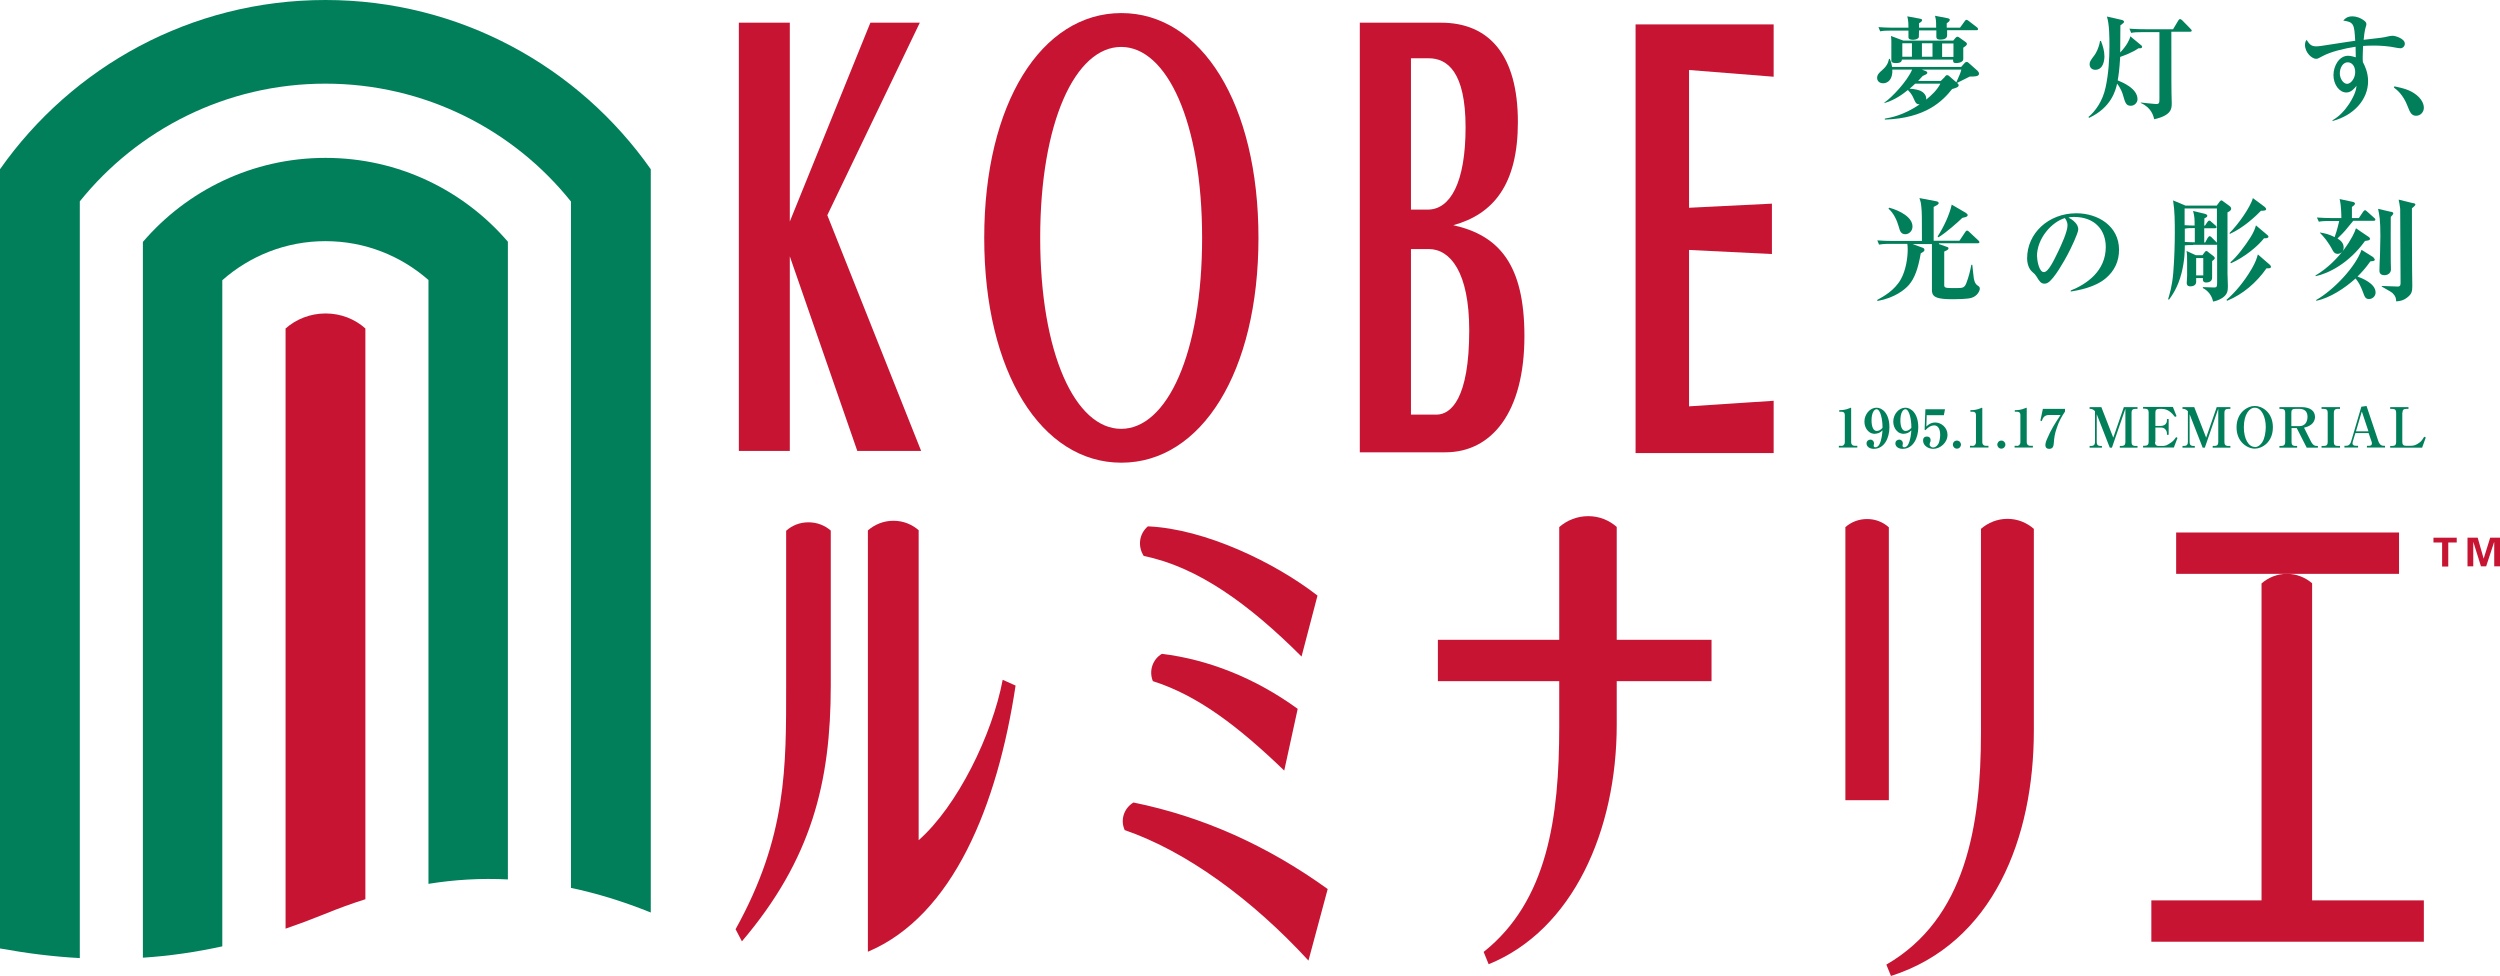 <?xml version="1.0" encoding="UTF-8"?><svg id="uuid-e2f77a85-29f7-45ee-97d7-db9dbd6cf207" xmlns="http://www.w3.org/2000/svg" width="130" height="50.74" viewBox="0 0 130 50.74"><defs><style>.uuid-651bb8cb-ef17-408c-818c-10ad71394ba2{fill:#007f5a;}.uuid-1b7fd368-ab0e-4c56-b055-2f11f92ed998{fill:#c71432;}</style></defs><g id="uuid-6fed3865-e576-484c-bb0d-c304ceff5bf1"><path class="uuid-1b7fd368-ab0e-4c56-b055-2f11f92ed998" d="M126.54,28.21h.45v1.25h.32v-1.25h.44v-.25h-1.21v.25Z"/><path class="uuid-1b7fd368-ab0e-4c56-b055-2f11f92ed998" d="M129.28,29.45h-.27l-.4-1.28h0v1.28h-.3v-1.49h.53l.31,1.09h0l.34-1.09h.51v1.49h-.3v-1.28h0s-.42,1.28-.42,1.28Z"/><polygon class="uuid-1b7fd368-ab0e-4c56-b055-2f11f92ed998" points="41.07 11.52 41.07 1.18 38.42 1.18 38.42 23.45 41.07 23.45 41.07 13.33 44.58 23.45 47.9 23.45 43.02 11.19 47.83 1.18 45.26 1.18 41.07 11.52"/><path class="uuid-1b7fd368-ab0e-4c56-b055-2f11f92ed998" d="M51.18,12.37c0-6.98,2.97-11.69,7.13-11.69s7.13,4.71,7.13,11.69-2.97,11.69-7.13,11.69-7.13-4.71-7.13-11.69ZM58.3,22.3c2.38,0,4.21-3.91,4.21-9.93s-1.83-9.93-4.21-9.93-4.21,3.91-4.21,9.93,1.83,9.93,4.21,9.93Z"/><path class="uuid-1b7fd368-ab0e-4c56-b055-2f11f92ed998" d="M70.7,1.18h4.23c2.49,0,4,1.66,4,5.17,0,3.25-1.28,4.79-3.36,5.36,2.38.53,3.7,2.04,3.7,5.77,0,3.96-1.7,6.04-4.11,6.04h-4.45V1.18ZM73.36,10.9h.88c1.18,0,1.97-1.41,1.97-4.28s-.94-3.59-1.92-3.59h-.92v7.87ZM73.36,21.56h1.34c.75,0,1.7-.83,1.7-4.38,0-3.02-.98-4.23-2.11-4.23h-.92v8.61Z"/><polygon class="uuid-1b7fd368-ab0e-4c56-b055-2f11f92ed998" points="85.05 23.56 92.23 23.56 92.23 20.84 87.83 21.13 87.83 3.64 92.23 3.99 92.23 1.27 85.05 1.27 85.05 23.56"/><polygon class="uuid-1b7fd368-ab0e-4c56-b055-2f11f92ed998" points="87.27 12.97 92.14 13.21 92.14 10.59 87.27 10.83 87.27 12.97"/><rect class="uuid-1b7fd368-ab0e-4c56-b055-2f11f92ed998" x="74.77" y="33.27" width="14.23" height="2.15"/><rect class="uuid-1b7fd368-ab0e-4c56-b055-2f11f92ed998" x="113.16" y="27.69" width="11.59" height="2.15"/><rect class="uuid-1b7fd368-ab0e-4c56-b055-2f11f92ed998" x="111.87" y="46.82" width="14.17" height="2.15"/><path class="uuid-651bb8cb-ef17-408c-818c-10ad71394ba2" d="M4.15,10.47c3-3.73,7.61-6.12,12.77-6.12s9.78,2.39,12.77,6.13v35.69c1.33.28,2.71.7,4.15,1.28V8.8C30.1,3.48,23.92,0,16.92,0S3.74,3.48,0,8.8v40.52c1.44.26,2.81.43,4.15.5V10.47Z"/><path class="uuid-651bb8cb-ef17-408c-818c-10ad71394ba2" d="M16.92,8.21c-3.8,0-7.2,1.7-9.49,4.37v37.22c1.39-.09,2.76-.29,4.13-.59V14.57c1.43-1.26,3.3-2.03,5.36-2.03s3.92.76,5.36,2.02v31.4c1.36-.22,2.72-.3,4.13-.23V12.57c-2.29-2.67-5.69-4.36-9.48-4.36Z"/><path class="uuid-1b7fd368-ab0e-4c56-b055-2f11f92ed998" d="M14.84,17.09c.55-.49,1.29-.79,2.09-.79s1.52.29,2.07.78v29.68c-.7.22-1.41.48-2.12.77-.69.28-1.36.53-2.03.76v-31.2Z"/><path class="uuid-1b7fd368-ab0e-4c56-b055-2f11f92ed998" d="M47.78,27.58c-.35-.31-.81-.5-1.32-.5s-.97.19-1.33.5c0,1.97,0,21.91,0,21.91,4.43-1.87,6.74-7.61,7.68-13.84l-.67-.3c-.54,2.86-2.36,6.57-4.37,8.34v-16.11Z"/><path class="uuid-1b7fd368-ab0e-4c56-b055-2f11f92ed998" d="M117.6,30.34c.35-.31.82-.5,1.32-.5s.96.19,1.31.49v16.63h-2.63v-16.63Z"/><path class="uuid-1b7fd368-ab0e-4c56-b055-2f11f92ed998" d="M103.01,27.5c.37-.32.85-.52,1.38-.52s1,.2,1.37.52c0,2.24,0,6.83,0,10.49,0,5.59-2.11,11.06-7.43,12.76l-.24-.59c4.13-2.39,4.92-7.22,4.92-12.06,0-3.58,0-8.21,0-10.59Z"/><path class="uuid-1b7fd368-ab0e-4c56-b055-2f11f92ed998" d="M95.95,27.42c.3-.27.7-.43,1.14-.43s.83.16,1.13.43v14.19h-2.26v-14.19Z"/><path class="uuid-1b7fd368-ab0e-4c56-b055-2f11f92ed998" d="M81.09,27.4c.4-.35.93-.56,1.5-.56s1.08.21,1.48.56v10.28c0,5.51-2.28,10.68-6.66,12.46l-.26-.64c3.32-2.64,3.93-6.98,3.93-11.7v-10.39Z"/><path class="uuid-1b7fd368-ab0e-4c56-b055-2f11f92ed998" d="M43.2,27.59c-.31-.27-.71-.43-1.16-.43s-.85.16-1.16.44c0,1.77,0,3.75,0,8.02s.05,7.87-2.63,12.7l.33.63c3.62-4.26,4.62-8.26,4.62-13.31v-8.03Z"/><path class="uuid-1b7fd368-ab0e-4c56-b055-2f11f92ed998" d="M59.47,28.91c2.8.56,5.49,2.51,8.21,5.23l.83-3.17c-2.19-1.7-5.83-3.47-8.82-3.6-.21.18-.36.43-.4.72-.04.29.03.58.18.81Z"/><path class="uuid-1b7fd368-ab0e-4c56-b055-2f11f92ed998" d="M59.95,35.42c2.33.74,4.43,2.34,6.83,4.65l.7-3.21c-2.23-1.62-4.68-2.57-7.06-2.86-.23.13-.41.35-.5.62-.09.27-.07.56.03.8Z"/><path class="uuid-1b7fd368-ab0e-4c56-b055-2f11f92ed998" d="M58.47,43.16c3.19,1.09,6.64,3.6,9.57,6.79l1-3.72c-3.17-2.28-6.52-3.77-10.1-4.5-.23.14-.41.35-.5.62-.09.27-.07.56.04.8Z"/><path class="uuid-651bb8cb-ef17-408c-818c-10ad71394ba2" d="M98,6.17c.31-.05.98-.17,1.82-.74-.16-.01-.2-.05-.32-.33-.05-.11-.1-.22-.29-.42-.2.16-.63.51-1.22.68v-.03c.38-.25,1.19-1.11,1.44-1.71h-1.03c0,.06,0,.1,0,.16-.04.45-.31.55-.48.55-.19,0-.31-.12-.31-.28,0-.17.12-.28.25-.39.23-.2.32-.36.37-.6h.04c.06.14.09.23.12.42h3.59l.16-.18s.06-.08.12-.08c.05,0,.09.03.12.06l.45.4s.08.08.08.15c0,.16-.27.15-.48.15-.16.08-.64.32-.66.33h-.01c.06.04.09.08.09.13,0,.1-.2.15-.34.19-.49.62-1.37,1.52-3.5,1.59v-.05ZM100.68,1.43c0-.36-.01-.42-.06-.61l.67.13s.1.02.1.08c0,.06-.08.13-.16.18v.23h.69l.24-.33s.05-.08.09-.08.07.02.11.05l.44.34s.06.05.06.09c0,.06-.05.06-.09.06h-1.52c0,.1,0,.21,0,.27,0,.2-.24.22-.34.22-.09,0-.22,0-.22-.15,0-.06,0-.22,0-.33h-.9c0,.06-.01.26-.01.34,0,.07-.12.15-.3.15-.17,0-.24-.05-.24-.12,0-.12,0-.3,0-.36h-.84c-.35,0-.48.01-.63.04l-.09-.22c.36.03.77.03.83.03h.73c0-.17,0-.35-.06-.59l.65.12c.05.01.12.02.12.08,0,.07-.13.14-.16.16v.23h.89ZM101.56,2.12l.1-.12s.07-.09.12-.09.08.02.13.06l.31.22s.06.05.06.09c0,.08-.09.13-.19.2v.59c0,.16-.23.21-.37.21s-.16-.05-.16-.15v-.03h-2.66c-.01.07-.03.18-.3.18s-.25-.1-.25-.17c0-.16,0-.83,0-.97,0-.13-.01-.19-.02-.27l.64.24h2.57ZM98.92,2.25v.7h.5v-.7h-.5ZM99.59,4.35c-.13.13-.19.17-.29.26.29.02.45.07.56.11.12.05.34.22.3.46.26-.21.56-.48.74-.83h-1.31ZM101.12,4c.07-.08.08-.09.13-.09.02,0,.06,0,.1.04l.38.33c.03-.07.16-.37.19-.44.04-.09.05-.16.07-.22h-2.05l.21.08s.07.03.07.08c0,.06-.04.08-.24.17-.11.12-.16.17-.24.26h1.18l.22-.22ZM99.94,2.25v.7h.55v-.7h-.55ZM101.58,2.96v-.7h-.59v.7h.59Z"/><path class="uuid-651bb8cb-ef17-408c-818c-10ad71394ba2" d="M108.59,6.09c.37-.3.75-.84.9-1.54.16-.74.2-1.5.2-2.16,0-.46,0-1.11-.13-1.53l.79.18s.1.03.1.09c0,.05-.02.06-.19.19,0,.31,0,.69-.01,1.41.35-.37.49-.67.53-.84l.58.48s.03.04.03.06c0,.1-.13.08-.19.08-.33.23-.76.38-.95.45-.04.68-.09,1.01-.13,1.22.22.09,1.03.41,1.03.98,0,.17-.15.34-.35.34-.24,0-.29-.15-.4-.54-.02-.08-.1-.34-.31-.61-.08.35-.3,1.24-1.46,1.78l-.02-.04ZM109.25,2.13c.1.26.18.52.18.8,0,.19-.05.7-.48.7-.17,0-.29-.12-.29-.29,0-.13.05-.2.26-.48.06-.08.23-.37.28-.73h.05ZM111.31,5.33c.13.01.69.08.8.08.18,0,.18-.06.18-.3,0-1.6,0-1.78,0-3.44h-.84c-.35,0-.48.01-.63.04l-.09-.22c.36.03.77.03.83.03h1.44l.27-.45s.05-.08.09-.08.09.05.11.06l.44.45c.05.05.06.07.06.09,0,.05-.05.06-.09.06h-.97c0,2.68,0,3.02.02,3.66v.07c0,.25,0,.62-.91.82-.04-.16-.14-.6-.69-.84v-.05Z"/><path class="uuid-651bb8cb-ef17-408c-818c-10ad71394ba2" d="M121.28,6.26c.38-.21.67-.55.87-.85.34-.53.37-.78.39-.95-.11.14-.28.35-.53.35-.36,0-.67-.41-.67-.9s.3-1.01.76-1.01c.15,0,.28.05.4.08,0-.12,0-.16-.01-.55-.59.09-1.3.26-1.72.49-.19.1-.25.14-.33.14-.21,0-.58-.31-.58-.73,0-.14.04-.19.08-.26.15.23.24.34.5.34.12,0,.16,0,1.16-.16.36-.06.69-.1.87-.13-.05-.85-.06-.97-.62-1.05.09-.1.2-.22.48-.22.19,0,.44.08.64.25.08.07.08.12.08.16,0,.04,0,.05-.04.17-.05.19-.09.47-.1.64.88-.1,1.05-.12,1.24-.17.09-.02.17-.04.27-.04.14,0,.63.15.63.41,0,.15-.12.24-.23.24-.07,0-.15-.02-.17-.02-.46-.1-.93-.12-1.2-.12s-.46.01-.57.02c0,.09-.02.33-.02.55,0,.13,0,.22.01.29.09.17.27.53.27.99,0,.94-.72,1.77-1.84,2.07l-.02-.05ZM121.67,3.81c0,.29.19.55.38.55.19,0,.42-.28.42-.61,0-.3-.16-.51-.39-.51-.24,0-.41.27-.41.58Z"/><path class="uuid-651bb8cb-ef17-408c-818c-10ad71394ba2" d="M124.51,4.49c.42.09.8.17,1.15.45.28.23.38.47.38.67s-.16.41-.4.41-.32-.17-.45-.51c-.23-.59-.55-.84-.71-.96l.03-.06Z"/><path class="uuid-651bb8cb-ef17-408c-818c-10ad71394ba2" d="M100.82,12.69l.37.13c.1.03.13.04.13.09,0,.06-.02.08-.22.17v1.75c0,.15.08.15.59.15.36,0,.46,0,.56-.26.12-.31.2-.63.26-.95h.05c.01.1.06.6.08.72.08.44.31.32.31.52,0,.1-.11.38-.44.48-.19.06-.73.07-.94.07-.79,0-1.08-.08-1.11-.42,0-.1,0-2.07,0-2.45h-1.01l.52.19c.08.03.1.06.1.12,0,.07-.09.12-.19.17-.14.81-.32,1.3-.62,1.65-.21.24-.73.67-1.63.83l-.02-.05c.31-.17.91-.49,1.24-1.09.25-.45.35-1.08.35-1.54,0-.15-.01-.23-.02-.29h-.84c-.4,0-.52.02-.63.04l-.09-.22c.27.02.55.03.83.03h1.49c0-1.26,0-1.46-.03-1.76-.02-.24-.05-.33-.1-.47l.85.16c.12.02.15.06.15.1,0,.06-.03.08-.26.2v1.76h1.34l.3-.45s.05-.08.09-.08c.05,0,.09.04.11.06l.48.45s.06.05.06.09c0,.06-.06.06-.09.06h-2.01ZM98.24,10.8c.55.15,1.21.49,1.21.98,0,.24-.19.4-.37.4-.24,0-.29-.19-.34-.38-.1-.35-.27-.72-.54-.95l.04-.05ZM100.76,12.29c.31-.48.61-1.11.73-1.65l.72.42s.11.07.11.12c0,.11-.18.12-.28.15-.26.25-.82.75-1.24,1.01l-.04-.04Z"/><path class="uuid-651bb8cb-ef17-408c-818c-10ad71394ba2" d="M107.67,15.11c.85-.34,1.83-1.02,1.83-2.27,0-.84-.53-1.56-1.66-1.56-.16,0-.21.01-.28.04.11.05.23.12.35.25.1.1.16.24.16.35,0,.21-.41,1.05-.56,1.33-.13.24-.7,1.29-1.04,1.46-.05.03-.1.04-.16.04-.18,0-.26-.12-.41-.37-.08-.12-.08-.12-.23-.25-.17-.15-.26-.42-.26-.7,0-1.29,1.1-2.34,2.56-2.34,1.12,0,2.22.66,2.22,1.9,0,.59-.23,1.09-.69,1.48-.58.49-1.47.63-1.82.69v-.04ZM105.93,13.34c0,.24.11.81.35.81s.52-.61.76-1.1c.13-.28.47-.99.47-1.33,0-.2-.1-.33-.14-.38-.67.2-1.45,1.04-1.45,2Z"/><path class="uuid-651bb8cb-ef17-408c-818c-10ad71394ba2" d="M114.04,12.74c-.24,0-.34.01-.43.02,0,.23,0,.77-.17,1.44-.19.76-.52,1.2-.65,1.38l-.05-.02c.06-.2.21-.65.27-1.38.06-.74.08-1.53.08-2.06,0-.57,0-1.14-.09-1.7l.64.27h1.63l.14-.19s.06-.08.1-.08c.04,0,.08.04.12.07l.29.21s.1.06.1.15-.09.15-.19.19c0,.99,0,2.22,0,3.19,0,.1.02.56.02.65,0,.26-.03.44-.3.62-.2.12-.35.16-.47.18-.06-.3-.26-.57-.53-.7v-.05c.14,0,.54.02.59.02.13,0,.15-.05.15-.25,0-.02,0-1.67,0-1.98-.02.01-.03.01-.06.01h-1.19ZM114.81,12.36s.05-.08.09-.08c.03,0,.06.02.08.04l.3.3v-1.51c0-.1,0-.17,0-.27h-1.68v.87c.18.01.34.02.52.02,0-.35,0-.45-.08-.76l.62.15s.12.03.12.1c0,.06-.05.09-.15.13,0,.15-.01.23-.01.38h.04l.13-.19s.05-.07.09-.07c.02,0,.05,0,.1.06l.22.19s.06.05.06.09c0,.06-.06.06-.09.06h-.55v.74h.05l.13-.24ZM113.61,11.85v.73c.19.01.34.02.52.02,0-.24,0-.44,0-.74-.3,0-.37,0-.51.03l-.02-.04ZM114.52,13.28l.12-.16s.05-.07.09-.07c.03,0,.06.02.1.06l.26.2s.08.06.08.11c0,.05-.06.1-.14.16,0,.13,0,.76,0,.86,0,.22-.21.25-.3.25-.16,0-.19-.08-.18-.23h-.35c0,.05,0,.12,0,.2,0,.21-.23.23-.29.23-.06,0-.2,0-.2-.18,0-.05.02-.25.02-.38,0-.11,0-.26,0-.64,0-.41,0-.47-.03-.64l.48.22h.34ZM114.2,13.42v.9h.37v-.9h-.37ZM115.78,15.59c.43-.37.9-.91,1.32-1.63.19-.33.25-.52.31-.73l.6.52s.08.06.08.12c0,.09-.12.09-.23.08-.52.74-1.22,1.35-2.05,1.69l-.03-.04ZM117.77,10.77s.07.05.07.1c0,.08-.11.09-.27.09-.26.27-.9.88-1.61,1.2l-.03-.04c.42-.4,1.09-1.34,1.22-1.82l.63.47ZM115.98,13.64c.35-.3.76-.85,1.04-1.29.17-.27.23-.43.29-.63l.58.49s.07.05.07.1c0,.07-.13.09-.23.08-.34.43-1.01.98-1.72,1.3l-.03-.05Z"/><path class="uuid-651bb8cb-ef17-408c-818c-10ad71394ba2" d="M123.18,12.32s.06.06.06.1c0,.07-.06.08-.26.11-.83,1.16-1.9,1.69-2.56,1.83l-.02-.03c1.3-.78,2-2.07,2.11-2.46l.66.45ZM123.41,13.38s.08.09.08.12c0,.07-.09.08-.23.09-.27.38-.47.59-.67.79.21.08.94.35.94.83,0,.2-.17.34-.34.34-.19,0-.23-.12-.32-.37-.12-.33-.23-.51-.38-.7-.54.49-1.33,1.02-2.05,1.16v-.04c.93-.53,2.05-1.73,2.36-2.61l.62.39ZM122.37,11.48c-.06.07-.35.42-.42.51-.1.12-.22.23-.4.41.15.1.32.22.32.47,0,.23-.18.33-.31.33-.17,0-.23-.13-.26-.18-.23-.45-.49-.74-.66-.91v-.02c.25.04.47.09.76.24.05-.15.12-.32.24-.84h-.43c-.42,0-.54.02-.63.04l-.1-.22c.28.02.55.03.83.03h.44c0-.1,0-.64-.09-.99l.7.15c.05.01.1.05.1.09,0,.06-.1.13-.16.17v.58h.36l.23-.34s.06-.07.09-.07.07.03.1.06l.38.34s.06.05.06.09c0,.06-.06.06-.09.06h-1.08ZM124.35,11.01c.05.02.1.03.1.09,0,.05-.08.12-.13.18-.01.37,0,1.61,0,2.33,0,.06.01.31.01.4,0,.17-.14.3-.34.3-.26,0-.26-.19-.26-.25,0-.22.02-.56.03-.78.01-.34.02-.78.02-1.01,0-.85-.05-1.08-.12-1.41l.69.16ZM125.5,10.56s.1.02.1.08c0,.05-.12.14-.18.19,0,1.08,0,2.19.01,3.27,0,.21.01.55.01.76,0,.29-.03.42-.24.59-.24.2-.45.21-.6.22,0-.13-.02-.26-.16-.4-.06-.07-.12-.1-.59-.37v-.03c.13,0,.8.03.83.03.06,0,.15,0,.15-.18,0-.61-.02-3.31-.02-3.86-.03-.23-.05-.35-.08-.48l.77.19Z"/><path class="uuid-651bb8cb-ef17-408c-818c-10ad71394ba2" d="M95.75,23.19c.08,0,.17-.05.18-.18v-1.44c0-.1-.06-.16-.16-.16h-.13v-.08c.19,0,.36-.03.5-.09.02,0,.09-.04.1-.04s.02.02.02.03v1.77c0,.1.06.18.18.18h.14v.09h-.96v-.09h.13Z"/><path class="uuid-651bb8cb-ef17-408c-818c-10ad71394ba2" d="M97.14,22.41c-.14-.14-.19-.32-.19-.49,0-.38.29-.72.63-.72.3,0,.67.3.67,1.02,0,.56-.27,1.12-.81,1.12-.24,0-.38-.13-.38-.28,0-.12.09-.2.2-.2s.19.09.19.19c0,.02-.02.11-.02.13,0,.06.05.08.09.08.08,0,.14-.05.19-.12.14-.23.17-.63.18-.76-.14.14-.25.17-.43.18-.13-.02-.21-.04-.31-.14ZM97.89,22.19c0-.35-.1-.91-.31-.91-.12,0-.26.18-.26.58,0,.34.1.55.27.55.12,0,.22-.07.3-.16v-.06Z"/><path class="uuid-651bb8cb-ef17-408c-818c-10ad71394ba2" d="M98.64,22.41c-.14-.14-.19-.32-.19-.49,0-.38.29-.72.63-.72.3,0,.67.3.67,1.02,0,.56-.27,1.12-.81,1.12-.24,0-.38-.13-.38-.28,0-.12.09-.2.2-.2s.19.09.19.19c0,.02-.02.11-.02.13,0,.06.05.08.09.08.08,0,.14-.05.19-.12.14-.23.17-.63.18-.76-.14.14-.25.17-.43.18-.13-.02-.21-.04-.31-.14ZM99.39,22.19c0-.35-.1-.91-.31-.91-.12,0-.26.18-.26.58,0,.34.1.55.27.55.12,0,.22-.07.3-.16v-.06Z"/><path class="uuid-651bb8cb-ef17-408c-818c-10ad71394ba2" d="M100.19,21.57l-.02.61c.08-.08.22-.21.47-.21.3,0,.63.26.63.64,0,.41-.38.73-.74.73-.25,0-.53-.16-.53-.43,0-.15.08-.21.2-.21.1,0,.19.05.19.19,0,.07-.01.1-.03.12,0,.02-.02.05-.02.1,0,.09.09.16.18.16.08,0,.19-.05.27-.18.08-.13.1-.39.1-.48,0-.12-.02-.49-.32-.49-.13,0-.29.07-.45.25l-.04-.03.04-1.06h1.02l-.06.31h-.88Z"/><path class="uuid-651bb8cb-ef17-408c-818c-10ad71394ba2" d="M101.55,23.12c0-.12.09-.21.21-.21s.21.1.21.21-.09.21-.21.21-.21-.1-.21-.21Z"/><path class="uuid-651bb8cb-ef17-408c-818c-10ad71394ba2" d="M102.57,23.19c.08,0,.17-.05.18-.18v-1.44c0-.1-.06-.16-.16-.16h-.13v-.08c.19,0,.36-.03.5-.09.02,0,.09-.04.1-.04s.02.02.02.03v1.77c0,.1.06.18.18.18h.14v.09h-.96v-.09h.13Z"/><path class="uuid-651bb8cb-ef17-408c-818c-10ad71394ba2" d="M104.07,23.33c.12,0,.21-.1.21-.21s-.09-.21-.21-.21-.21.1-.21.21.09.21.21.21Z"/><path class="uuid-651bb8cb-ef17-408c-818c-10ad71394ba2" d="M104.88,23.19c.08,0,.17-.05.18-.18v-1.44c0-.1-.06-.16-.16-.16h-.13v-.08c.19,0,.36-.03.5-.09.02,0,.09-.04.1-.04s.02.02.02.03v1.77c0,.1.06.18.18.18h.14v.09h-.95v-.09h.13Z"/><path class="uuid-651bb8cb-ef17-408c-818c-10ad71394ba2" d="M107.38,21.26v.14c-.14.22-.3.45-.43.86-.11.31-.13.51-.15.75-.01.21-.06.33-.24.33s-.2-.13-.2-.19c0-.09.03-.2.09-.33.18-.44.43-.84.7-1.24h-.6c-.25,0-.32.15-.38.32l-.07-.03.13-.61h1.16Z"/><path class="uuid-651bb8cb-ef17-408c-818c-10ad71394ba2" d="M109.71,23.28l-.68-1.74v1.45c0,.13.05.2.21.2h.06v.09h-.64v-.09h.07c.14,0,.21-.06.21-.2v-1.61c-.12-.12-.2-.12-.28-.12v-.09h.61l.62,1.59.55-1.59h.71v.09h-.1c-.15,0-.21.06-.21.2v1.53c0,.13.05.2.21.2h.1v.09h-.92v-.09h.08c.15,0,.21-.06.21-.2v-1.74l-.7,2.03h-.09Z"/><path class="uuid-651bb8cb-ef17-408c-818c-10ad71394ba2" d="M112.06,22.99c0,.18.11.2.21.2h.15c.07,0,.21,0,.34-.09.22-.14.24-.15.4-.37l.07.04-.19.5h-1.6v-.09h.08c.14,0,.21-.06.21-.2v-1.53c0-.13-.05-.2-.21-.2h-.08v-.09h1.55l.19.48-.08.04c-.17-.21-.35-.42-.71-.42h-.1c-.16,0-.21.06-.21.2v.69h.25c.21,0,.35-.1.35-.29v-.07h.09v.82h-.09v-.08c0-.11-.08-.3-.32-.3h-.28v.74Z"/><path class="uuid-651bb8cb-ef17-408c-818c-10ad71394ba2" d="M114.54,23.28l-.68-1.74v1.45c0,.13.05.2.21.2h.06v.09h-.64v-.09h.07c.14,0,.21-.06.21-.2v-1.61c-.12-.12-.2-.12-.28-.12v-.09h.61l.62,1.59.55-1.59h.71v.09h-.1c-.15,0-.21.06-.21.2v1.53c0,.13.05.2.21.2h.1v.09h-.92v-.09h.08c.15,0,.21-.06.21-.2v-1.74l-.7,2.03h-.09Z"/><path class="uuid-651bb8cb-ef17-408c-818c-10ad71394ba2" d="M117.25,23.33c-.38,0-.95-.34-.95-1.11s.57-1.11.95-1.11.94.33.94,1.11-.57,1.11-.94,1.11ZM117.25,23.25c.19,0,.33-.16.39-.26.12-.18.18-.51.18-.79,0-.52-.22-1-.57-1-.28,0-.57.34-.57,1.02,0,.59.24,1.02.57,1.02Z"/><path class="uuid-651bb8cb-ef17-408c-818c-10ad71394ba2" d="M119.41,22.26h-.25v.73c0,.13.05.2.21.2h.08v.09h-.92v-.09h.09c.14,0,.21-.06.21-.2v-1.53c0-.13-.05-.2-.21-.2h-.09v-.09h1.14c.45,0,.71.19.71.51,0,.18-.09.31-.19.39-.14.11-.27.14-.38.17l.34.68c.12.24.22.27.34.27h.04v.09h-.58l-.52-1.02ZM119.15,22.16h.41c.3,0,.43-.22.43-.49s-.15-.41-.43-.41h-.2c-.16,0-.21.06-.21.2v.7Z"/><path class="uuid-651bb8cb-ef17-408c-818c-10ad71394ba2" d="M121.57,21.26c-.19,0-.2.1-.21.2v1.53c0,.14.06.2.21.2h.11v.09h-.96v-.09h.11c.15,0,.21-.06.21-.2v-1.53c0-.13-.05-.2-.21-.2h-.11v-.09h.96v.09h-.11Z"/><path class="uuid-651bb8cb-ef17-408c-818c-10ad71394ba2" d="M122.48,22.52l-.14.46s-.01.05-.01.08c0,.07.06.12.16.12h.13v.09h-.71v-.09h.09c.09,0,.2-.03.26-.23l.53-1.8.27-.04.61,1.82c.05.16.14.25.28.25h.07v.09h-.94v-.09h.13c.07,0,.13-.04.13-.12,0-.04-.02-.11-.03-.13l-.14-.41h-.7ZM122.81,21.41l-.3,1.02h.65l-.34-1.02Z"/><path class="uuid-651bb8cb-ef17-408c-818c-10ad71394ba2" d="M124.93,21.46c0-.14.05-.2.21-.2h.1v-.09h-.95v.09h.1c.16,0,.21.07.21.2v1.53c0,.14-.06.2-.21.2h-.1v.09h1.66l.19-.53-.08-.04c-.08.13-.14.23-.24.3-.19.14-.3.17-.46.17h-.23c-.1,0-.21-.01-.21-.2v-1.53Z"/></g></svg>